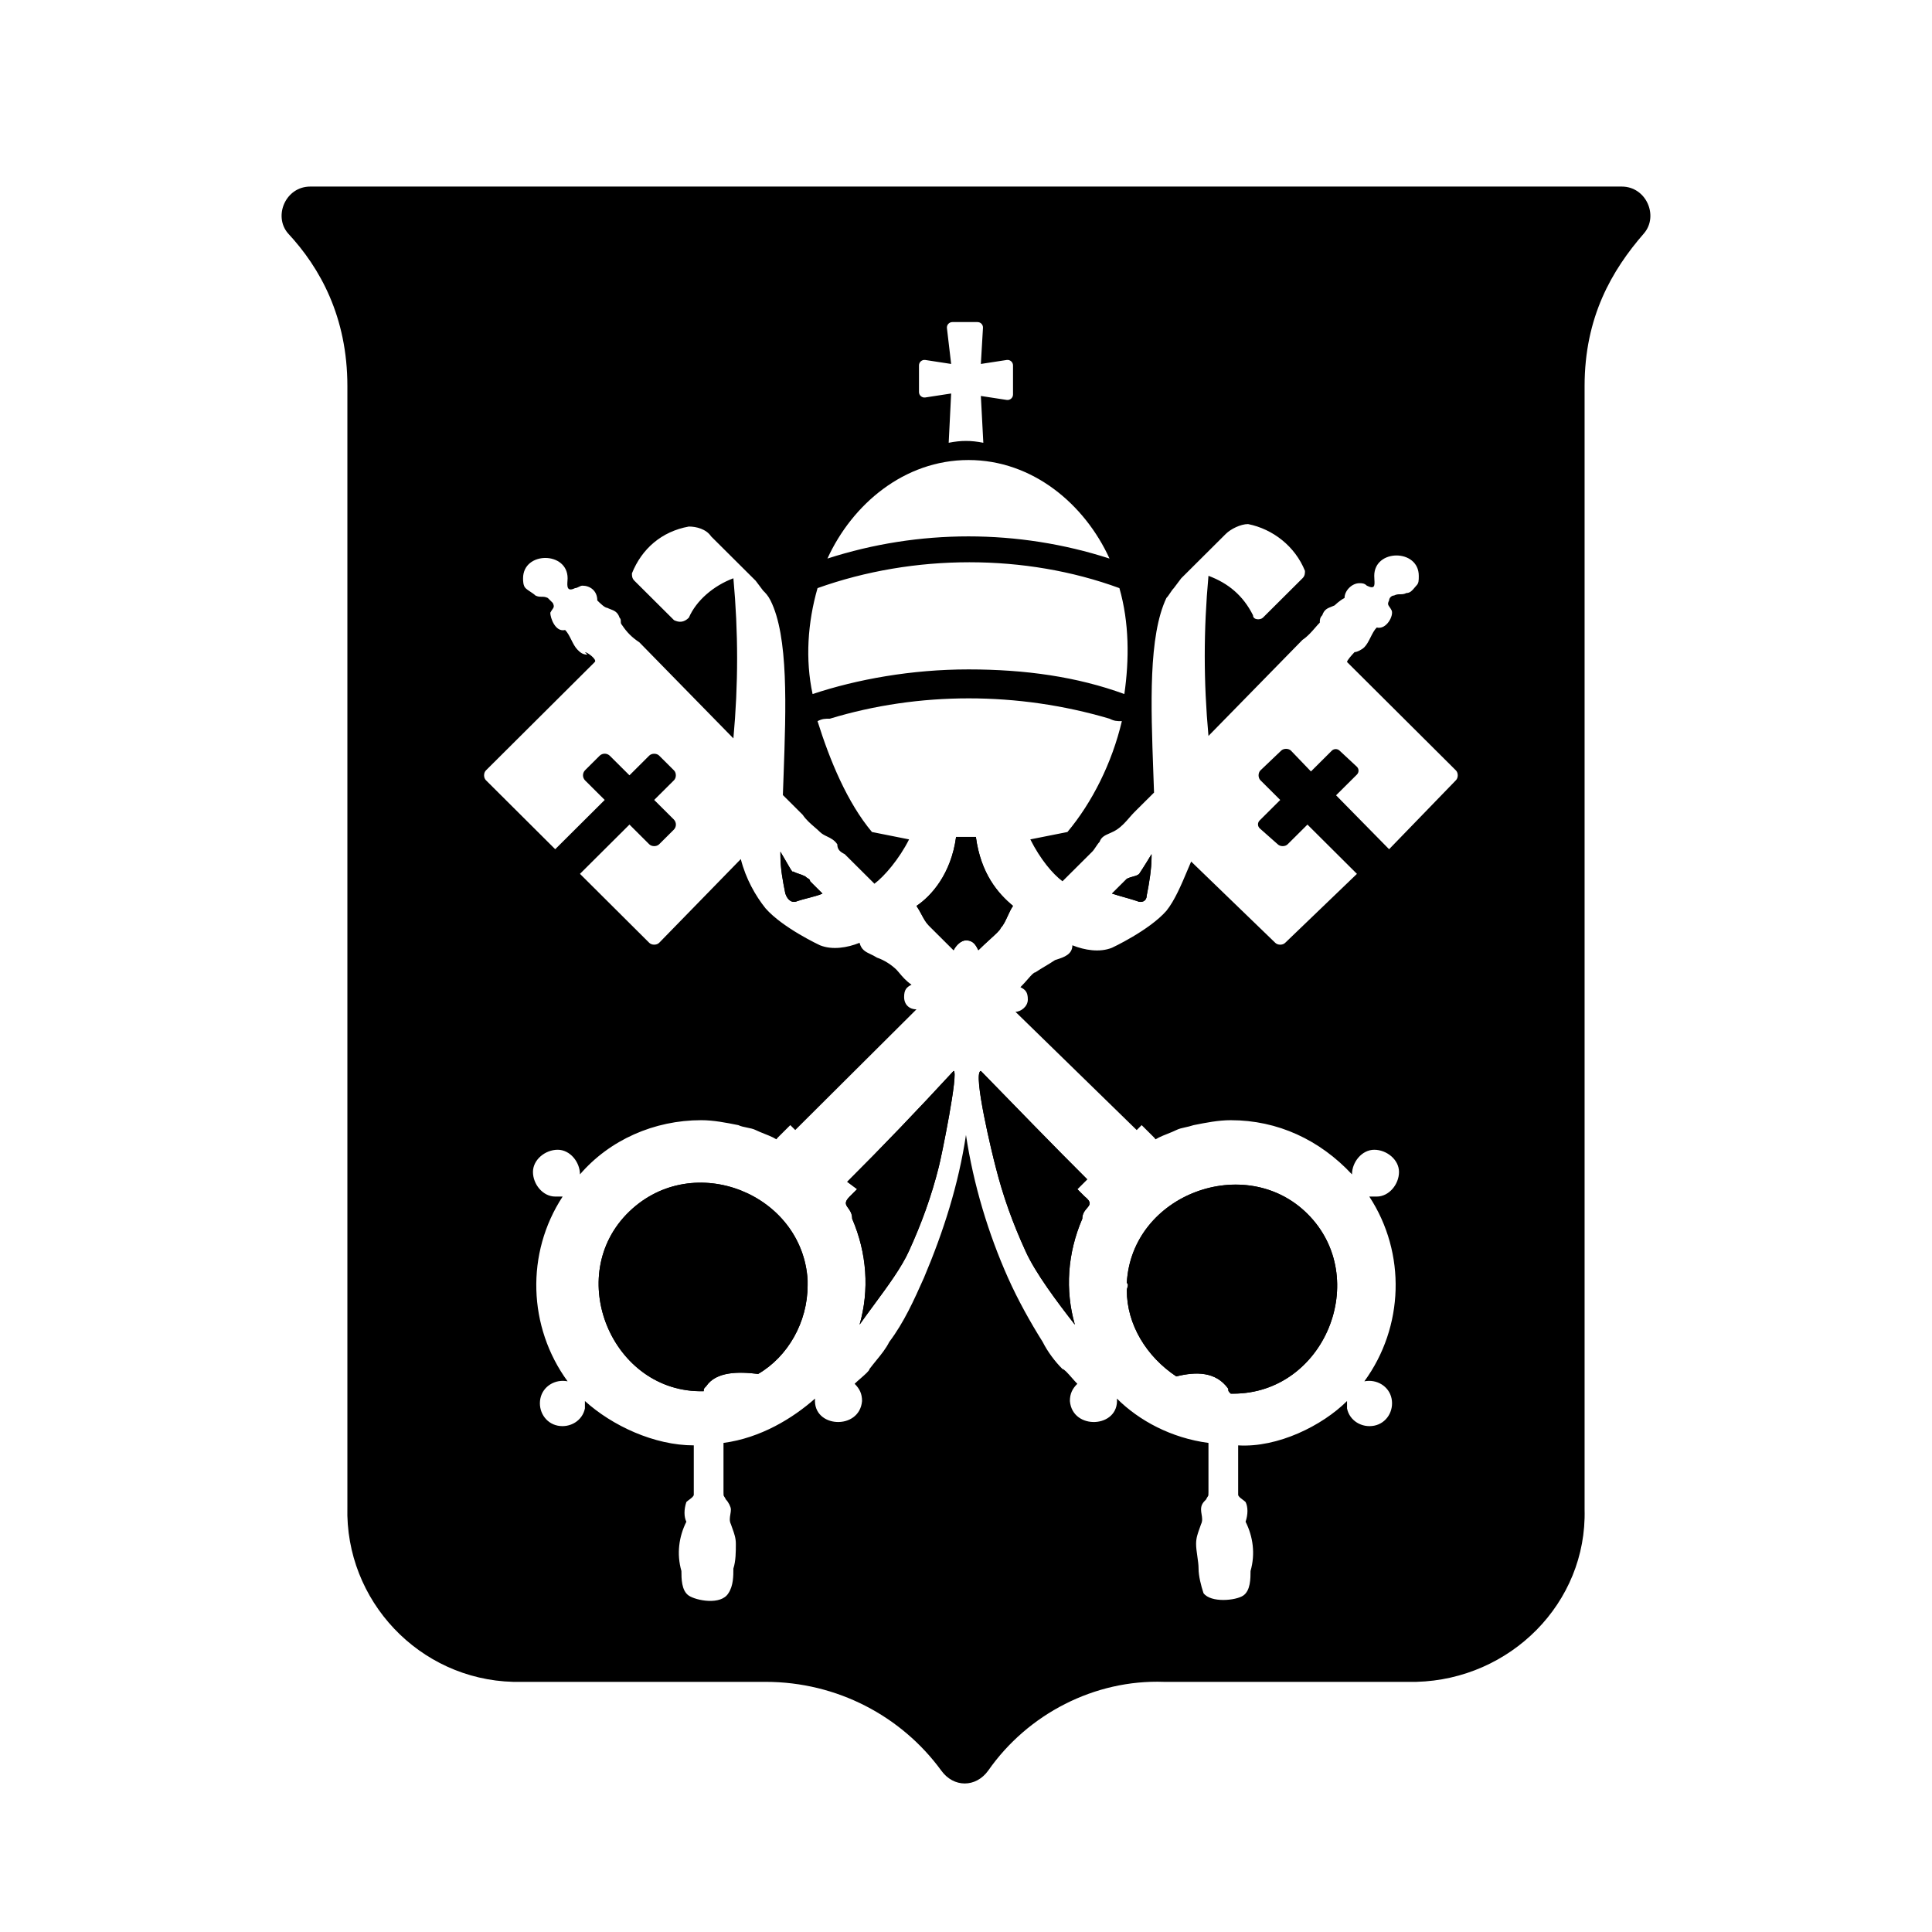 <?xml version="1.0" encoding="UTF-8"?>
<!-- Uploaded to: SVG Repo, www.svgrepo.com, Generator: SVG Repo Mixer Tools -->
<svg fill="#000000" width="800px" height="800px" version="1.1" viewBox="144 144 512 512" xmlns="http://www.w3.org/2000/svg">
 <g>
  <path d="m447.87 381.45c0.656-3.266 1.312-7.18 1.312-10.445v-0.652c-1.969 3.262-3.281 5.223-3.281 5.223-0.367 0.367-0.941 0.527-1.605 0.711-0.52 0.148-1.098 0.309-1.672 0.594l-1.312 1.305-2.621 2.613c0.984 0.324 2.129 0.652 3.277 0.977 1.148 0.328 2.297 0.656 3.281 0.98 1.309 0.652 2.621 0 2.621-1.305z"/>
  <path d="m368.52 457.18 2.625 1.957-1.969 1.957c-1.52 1.516-1.059 2.152-0.398 3.055 0.477 0.656 1.055 1.449 1.055 2.82 3.934 9.141 4.59 18.934 1.965 28.074 1.211-1.723 2.516-3.492 3.824-5.269 3.652-4.957 7.363-9.992 9.293-14.316 3.277-7.18 5.902-14.363 7.867-22.195 0.641-2.344 5.363-25.461 3.934-25.461-9.594 10.395-18.992 20.215-28.195 29.379z"/>
  <path d="m407.87 453.27c1.969 7.832 4.59 15.016 7.871 22.195 2.621 5.875 8.523 13.711 13.113 19.586-2.625-9.141-1.969-18.934 1.969-28.074 0-1.355 0.68-2.148 1.238-2.801 0.785-0.914 1.328-1.547-0.586-3.074l-1.965-1.957 2.621-2.613c-9.152-9.109-18.664-18.965-28.195-28.723-2.281 0.312 3.199 22.781 3.934 25.461z"/>
  <path d="m358.03 483.3c-1.312-22.852-30.164-34.602-47.211-18.281-17.707 16.973-4.594 48.309 19.672 47.656 0-0.652 0-0.652 0.652-1.305 2.625-3.918 8.527-3.918 13.773-3.266 7.867-4.57 13.113-13.707 13.113-23.5v-1.305z"/>
  <path d="m455.73 508.76c5.246-1.309 10.492-1.309 13.773 3.262 0 0.652 0 0.652 0.656 1.305h0.652c24.266 0 36.723-30.684 19.676-47.656-16.395-16.32-46.559-5.223-47.871 18.281 0.438 0.434 0.293 0.871 0.145 1.305-0.07 0.219-0.145 0.434-0.145 0.652 0 9.141 5.246 17.625 13.113 22.852z"/>
  <path d="m396.72 395.82c0.656-1.309 1.969-2.613 3.281-2.613 1.965 0 2.621 1.305 3.277 2.613 0.961-0.961 2.012-1.918 2.957-2.781 1.629-1.484 2.945-2.684 2.945-3.094 0.742-0.742 1.277-1.906 1.84-3.129 0.426-0.934 0.871-1.902 1.438-2.746-3.934-3.266-8.523-8.488-9.836-18.281h-5.246c-1.312 9.793-6.559 15.668-10.492 18.281 0.52 0.77 0.934 1.543 1.328 2.273 0.602 1.125 1.156 2.156 1.953 2.945 1.309 1.309 4.59 4.57 6.555 6.531z"/>
  <path d="m355.41 382.76c0.785-0.262 1.781-0.523 2.777-0.781 1.496-0.395 2.992-0.785 3.777-1.176l-3.277-3.266c0-0.402-0.25-0.559-0.598-0.77-0.211-0.133-0.465-0.285-0.715-0.535-0.656-0.328-1.145-0.488-1.637-0.652-0.492-0.164-0.984-0.328-1.641-0.652 0 0.434-0.582-0.582-1.555-2.273-0.484-0.848-1.07-1.863-1.723-2.949v0.652c0 3.918 0.652 7.18 1.309 10.445 0.656 1.957 1.969 2.609 3.281 1.957z"/>
  <path d="m236.06 543.36v-297.04c0-18.281-7.211-31.336-15.734-40.477-3.934-4.57-0.656-12.402 5.902-12.402h347.54c6.555 0 9.836 7.832 5.902 12.402-8.527 9.793-15.738 22.195-15.738 40.477v297.69c0.656 24.809-19.672 45.047-44.59 45.699h-66.887c-18.359-0.652-36.066 8.488-46.559 23.504-3.277 4.566-9.18 4.566-12.457 0-10.492-14.363-27.543-23.504-46.559-23.504h-66.883c-24.918-0.652-44.59-21.543-43.938-46.352zm153.16-303.96c-0.883-0.133-1.68 0.547-1.68 1.434v7.066c0 0.887 0.797 1.566 1.68 1.434l6.844-1.051-0.652 13.059c3.277-0.652 5.898-0.652 9.18 0l-0.656-12.406 6.844 1.051c0.883 0.133 1.68-0.547 1.68-1.434v-7.719c0-0.887-0.797-1.566-1.68-1.434l-6.844 1.051 0.562-9.562c0.051-0.836-0.613-1.535-1.453-1.535h-6.652c-0.871 0-1.547 0.758-1.445 1.617l1.117 9.48zm48.812 52.625c-6.559-14.363-20.328-26.113-37.375-26.113-17.051 0-30.82 11.75-37.379 26.113 24.262-7.836 50.492-7.836 74.754 0zm2.621 7.832c-24.918-9.137-54.426-9.137-79.996 0-2.625 9.141-3.281 18.934-1.312 28.074 11.801-3.918 26.23-6.531 41.312-6.531 15.078 0 28.852 1.961 41.309 6.531 1.312-9.141 1.312-18.934-1.312-28.074zm-141.64 16.977 0.656 0.652c-1.312 0-1.969-0.656-2.625-1.309-0.656-0.652-1.148-1.629-1.637-2.609-0.492-0.98-0.984-1.961-1.641-2.613-2.625 0.652-3.934-3.262-3.934-4.566 0.191-0.383 0.383-0.656 0.543-0.879 0.383-0.539 0.574-0.812 0.113-1.734l-1.312-1.305c-0.656-0.328-1.148-0.328-1.641-0.328-0.492 0-0.984 0-1.641-0.324-0.324-0.328-0.816-0.656-1.309-0.98-0.492-0.328-0.984-0.652-1.312-0.98-0.656-0.652-0.656-1.957-0.656-2.609 0-7.184 11.805-7.184 11.805 0 0 0.207-0.016 0.445-0.035 0.695-0.09 1.34-0.207 3.016 2 1.914 0.328 0 0.656-0.164 0.984-0.324 0.328-0.164 0.656-0.328 0.984-0.328 1.969 0 3.934 1.305 3.934 3.918 0.656 0.652 1.969 1.957 2.625 1.957 0.297 0.148 0.598 0.266 0.887 0.375 0.988 0.379 1.887 0.727 2.391 2.238 0.328 0.324 0.328 0.652 0.328 0.977 0 0.328 0 0.656 0.328 0.98 1.312 1.957 2.621 3.266 4.59 4.57l24.918 25.461c1.312-14.363 1.312-28.074 0-42.434-5.246 1.957-9.836 5.875-11.805 10.445-1.309 1.305-2.621 1.305-3.934 0.652l-10.492-10.445c-0.656-0.652-0.656-1.305-0.656-1.961 2.625-6.527 7.871-11.098 15.082-12.402 1.969 0 4.59 0.652 5.902 2.613l11.805 11.75 1.965 2.609c0.656 0.652 1.312 1.309 1.969 2.613 4.789 9.539 4.113 28.332 3.461 46.438-0.062 1.723-0.125 3.438-0.184 5.137l2.625 2.609 1.965 1.961 0.656 0.652c0.898 1.336 2.102 2.371 3.191 3.309 0.504 0.434 0.984 0.848 1.398 1.262 0.547 0.543 1.207 0.859 1.887 1.188 0.949 0.457 1.938 0.934 2.703 2.074 0 1.309 0.656 1.961 1.969 2.613l7.871 7.832c2.621-1.957 6.555-6.527 9.18-11.75l-9.836-1.957c-6.559-7.836-11.148-18.934-14.426-29.379 1.309-0.652 1.965-0.652 3.277-0.652 23.605-7.184 49.836-7.184 74.098 0 1.312 0.652 1.969 0.652 3.277 0.652-2.621 11.098-7.867 21.543-14.426 29.379l-9.836 1.957c2.625 5.223 5.902 9.141 8.527 11.098l7.867-7.832c0.328-0.328 0.656-0.816 0.984-1.309 0.328-0.488 0.656-0.977 0.984-1.305 0.43-1.293 1.434-1.73 2.633-2.254 0.617-0.273 1.285-0.566 1.957-1.008 1.344-0.895 2.383-2.09 3.32-3.176 0.438-0.504 0.852-0.98 1.27-1.395l0.652-0.656 4.594-4.566c-0.059-1.75-0.125-3.512-0.188-5.273-0.652-17.969-1.312-36.195 3.465-46.301 0.328-0.328 0.656-0.816 0.984-1.309 0.328-0.488 0.656-0.977 0.984-1.305l1.965-2.609 11.805-11.754c1.309-1.305 3.934-2.609 5.902-2.609 6.555 1.305 12.457 5.875 15.082 12.402 0 0.652 0 1.309-0.656 1.961l-10.492 10.445c-0.656 0.652-2.625 0.652-2.625-0.652-2.621-5.223-6.555-8.488-11.801-10.445-1.312 14.359-1.312 28.07 0 42.434l24.918-25.461c1.344-0.891 2.383-2.09 3.324-3.176 0.434-0.504 0.848-0.98 1.266-1.395 0-0.652 0-1.305 0.656-1.957 0.504-1.512 1.402-1.859 2.387-2.238 0.293-0.109 0.59-0.227 0.891-0.375 0 0 1.312-1.305 2.621-1.957 0-1.961 1.969-3.918 3.938-3.918 0.656 0 1.309 0 1.965 0.652 2.164 1.078 2.098-0.066 2.008-1.598-0.02-0.328-0.039-0.672-0.039-1.012 0-7.184 11.801-7.184 11.801 0 0 1.305 0 1.957-0.652 2.609-0.156 0.156-0.312 0.344-0.473 0.547-0.531 0.648-1.148 1.41-2.152 1.41-0.656 0.328-1.148 0.328-1.637 0.328-0.492 0-0.984 0-1.641 0.328-0.656 0-1.312 0.652-1.312 1.305-0.465 0.922-0.27 1.191 0.113 1.734 0.16 0.223 0.352 0.492 0.543 0.875 0.656 1.309-1.312 5.223-3.934 4.57-0.656 0.652-1.148 1.633-1.641 2.613-0.492 0.977-0.984 1.957-1.641 2.609-0.648 0.648-1.938 1.293-2.602 1.305 0.367-0.383 0.637-0.652 0.637-0.652l-0.656 0.656 0.02-0.004c-0.773 0.82-1.988 2.168-1.988 2.613l28.855 28.727c0.652 0.652 0.652 1.957 0 2.609l-17.707 18.281-14.051-14.293 5.527-5.5c0.566-0.566 0.566-1.488 0-2.055l-4.586-4.269c-0.57-0.562-1.504-0.562-2.074 0l-5.527 5.504-5.281-5.504c-0.656-0.652-1.969-0.652-2.625 0l-5.481 5.227c-0.656 0.652-0.656 1.957 0 2.609l5.246 5.223-5.465 5.441c-0.594 0.59-0.562 1.555 0.062 2.109l4.746 4.199c0.656 0.652 1.969 0.652 2.621 0l5.25-5.223 13.113 13.059-19.016 18.277c-0.656 0.652-1.969 0.652-2.625 0l-22.293-21.543c-0.309 0.715-0.617 1.449-0.93 2.188-1.672 3.973-3.418 8.117-5.629 10.871-4.59 5.223-14.426 9.793-14.426 9.793-3.277 1.305-7.215 0.652-10.492-0.656 0 2.43-2.266 3.164-4.168 3.781-0.141 0.047-0.285 0.09-0.422 0.137-0.984 0.652-1.805 1.145-2.625 1.633-0.816 0.488-1.637 0.98-2.621 1.633-0.406 0-1.062 0.746-1.969 1.781-0.559 0.641-1.215 1.387-1.965 2.137 1.309 0.652 1.965 1.305 1.965 3.262 0 1.961-1.965 3.266-3.277 3.266l32.129 31.336 1.312-1.305 3.281 3.262c0.305 0.305 0.324 0.469 0.391 0.488 0.078 0.023 0.219-0.137 0.918-0.488 0.656-0.324 1.477-0.652 2.297-0.977 0.82-0.328 1.641-0.656 2.293-0.98 0.738-0.367 1.477-0.527 2.328-0.715 0.664-0.145 1.402-0.305 2.266-0.59 3.277-0.652 6.555-1.309 9.832-1.309 12.461 0 23.609 5.223 32.133 14.363 0-3.266 2.625-6.527 5.902-6.527 3.277 0 6.559 2.609 6.559 5.875 0 3.266-2.625 6.527-5.902 6.527h-1.969c9.836 15.016 9.18 34.602-1.312 48.965 3.281-0.652 6.559 1.305 7.215 4.57 0.656 3.262-1.312 6.527-4.59 7.18-3.277 0.652-6.559-1.305-7.215-4.57v-1.957c-6.555 6.527-18.359 12.402-28.852 11.75v13.059c0 0.434 0.582 0.867 1.168 1.305 0.289 0.215 0.582 0.434 0.801 0.652 0.656 1.305 0.656 3.262 0 5.223 1.965 3.918 2.621 8.488 1.312 13.055 0 1.961 0 5.223-1.969 6.531-1.969 1.305-8.523 1.957-10.492-0.652-0.656-1.961-1.312-4.57-1.312-6.531 0-0.977-0.164-2.121-0.328-3.262-0.164-1.145-0.328-2.285-0.328-3.266 0-1.551 0.41-2.691 0.906-4.07 0.133-0.363 0.27-0.742 0.406-1.152 0.438-0.871 0.293-1.742 0.145-2.613-0.07-0.434-0.145-0.867-0.145-1.305 0-1.305 0.656-1.957 1.312-2.609 0.219-0.438 0.363-0.652 0.461-0.797 0.195-0.293 0.195-0.293 0.195-1.164v-13.055c-9.836-1.305-18.363-5.875-24.262-11.75 0.652 7.832-11.805 8.484-12.461 0.652 0-1.961 0.656-3.266 1.969-4.57-0.438-0.438-0.949-1.016-1.457-1.598-1.02-1.16-2.043-2.32-2.477-2.32-1.969-1.957-3.938-4.57-5.246-7.18-3.281-5.223-6.559-11.098-9.184-16.977-5.246-11.75-9.18-24.805-11.145-37.863-1.969 13.059-5.902 25.461-11.148 37.863-2.625 5.879-5.246 11.754-9.18 16.977-0.906 1.801-2.125 3.293-3.441 4.902-0.586 0.723-1.195 1.469-1.805 2.277 0 0.434-1.168 1.449-2.332 2.469-0.582 0.504-1.168 1.012-1.602 1.449 1.309 1.305 1.965 2.609 1.965 4.57-0.656 7.832-13.113 7.18-12.457-0.652-5.902 5.223-14.426 10.445-24.262 11.75v13.055c0 0.871 0 0.871 0.191 1.164 0.098 0.145 0.242 0.359 0.461 0.797 0.656 0.652 1.312 1.957 1.312 2.609 0 0.438-0.07 0.871-0.145 1.305-0.145 0.871-0.293 1.742 0.145 2.613 0.137 0.41 0.273 0.789 0.406 1.152 0.496 1.379 0.906 2.519 0.906 4.07 0 1.957 0 4.57-0.656 6.527 0 1.961 0 4.57-1.312 6.531-1.965 3.262-8.523 1.957-10.492 0.652-1.965-1.309-1.965-4.57-1.965-6.531-1.312-4.566-0.656-9.137 1.309-13.055-0.652-1.305-0.652-3.266 0-5.223 0.219-0.219 0.512-0.438 0.805-0.652 0.582-0.438 1.164-0.871 1.164-1.305v-13.059c-10.492 0-21.641-5.223-28.852-11.75v1.957c-0.656 3.266-3.934 5.223-7.215 4.57-3.277-0.652-5.246-3.918-4.59-7.18 0.656-3.266 3.934-5.223 7.215-4.57-10.492-14.363-11.148-33.949-1.312-48.965h-1.969c-3.277 0-5.898-3.262-5.898-6.527 0-3.266 3.277-5.875 6.555-5.875 3.281 0 5.902 3.262 5.902 6.527 7.871-9.141 19.672-14.363 32.133-14.363 3.277 0 6.555 0.656 9.836 1.309 0.656 0.324 1.473 0.488 2.293 0.652 0.82 0.164 1.641 0.324 2.297 0.652 0.656 0.324 1.473 0.652 2.293 0.98 0.82 0.324 1.641 0.652 2.297 0.977 0.703 0.352 0.84 0.512 0.918 0.488 0.066-0.02 0.09-0.184 0.395-0.488l1.965-1.957 1.312-1.305 1.312 1.305c8.18-8.145 32.129-31.988 32.129-31.988-1.965 0-3.277-1.309-3.277-3.266s0.656-2.609 1.969-3.266c-1.449-0.961-2.543-2.273-3.281-3.16-0.262-0.32-0.48-0.582-0.656-0.754-1.309-1.305-3.277-2.613-5.246-3.266-0.566-0.375-1.129-0.645-1.664-0.895-1.324-0.629-2.457-1.164-2.926-3.023-3.277 1.309-7.211 1.961-10.492 0.652 0 0-9.836-4.566-14.426-9.789-2.621-3.266-5.246-7.836-6.555-13.059l-21.641 22.195c-0.656 0.652-1.969 0.652-2.625 0l-18.359-18.277 13.117-13.059 5.242 5.223c0.656 0.652 1.969 0.652 2.625 0l3.871-3.856c0.758-0.754 0.758-1.977 0-2.734l-5.184-5.16 5.246-5.223c0.656-0.652 0.656-1.957 0-2.609l-3.934-3.918c-0.656-0.652-1.969-0.652-2.625 0l-5.242 5.223-5.184-5.16c-0.762-0.758-1.992-0.758-2.75 0l-3.809 3.793c-0.758 0.754-0.758 1.98 0 2.734l5.184 5.16-13.117 13.059-18.359-18.281c-0.656-0.652-0.656-1.957 0-2.609l28.852-28.727c0.656-0.652-1.965-2.609-2.621-2.609zm148.85 64.629c0.656-3.266 1.312-7.18 1.312-10.445v-0.652c-1.969 3.262-3.281 5.223-3.281 5.223-0.367 0.367-0.941 0.527-1.605 0.711-0.52 0.148-1.098 0.309-1.672 0.594l-1.312 1.305-2.621 2.613c0.984 0.324 2.129 0.652 3.277 0.977 1.148 0.328 2.297 0.656 3.281 0.98 1.309 0.652 2.621 0 2.621-1.305zm-79.344 75.73 2.625 1.957-1.969 1.957c-1.52 1.516-1.059 2.152-0.398 3.055 0.477 0.656 1.055 1.449 1.055 2.82 3.934 9.141 4.59 18.934 1.965 28.074 1.211-1.723 2.516-3.492 3.824-5.269 3.652-4.957 7.363-9.992 9.293-14.316 3.277-7.18 5.902-14.363 7.867-22.195 0.641-2.344 5.363-25.461 3.934-25.461-9.594 10.395-18.992 20.215-28.195 29.379zm39.344-3.918c1.969 7.832 4.59 15.016 7.871 22.195 2.621 5.875 8.523 13.711 13.113 19.586-2.625-9.141-1.969-18.934 1.969-28.074 0-1.355 0.68-2.148 1.238-2.801 0.785-0.914 1.328-1.547-0.586-3.074l-1.965-1.957 2.621-2.613c-9.152-9.109-18.664-18.965-28.195-28.723-2.281 0.312 3.199 22.781 3.934 25.461zm-49.836 30.031c-1.312-22.852-30.164-34.602-47.211-18.281-17.707 16.973-4.594 48.309 19.672 47.656 0-0.652 0-0.652 0.652-1.305 2.625-3.918 8.527-3.918 13.773-3.266 7.867-4.57 13.113-13.707 13.113-23.5zm97.703 25.461c5.246-1.309 10.492-1.309 13.773 3.262 0 0.652 0 0.652 0.656 1.305h0.652c24.266 0 36.723-30.684 19.676-47.656-16.395-16.32-46.559-5.223-47.871 18.281 0.438 0.434 0.293 0.871 0.145 1.305-0.07 0.219-0.145 0.434-0.145 0.652 0 9.141 5.246 17.625 13.113 22.852zm-59.016-112.94c0.656-1.309 1.969-2.613 3.281-2.613 1.965 0 2.621 1.305 3.277 2.613 0.961-0.961 2.012-1.918 2.957-2.781 1.629-1.484 2.945-2.684 2.945-3.094 0.742-0.742 1.277-1.906 1.84-3.129 0.426-0.934 0.871-1.902 1.438-2.746-3.934-3.266-8.523-8.488-9.836-18.281h-5.246c-1.312 9.793-6.559 15.668-10.492 18.281 0.52 0.77 0.934 1.543 1.328 2.273 0.602 1.125 1.156 2.156 1.953 2.945zm-38.531-13.84c1.496-0.395 2.992-0.785 3.777-1.176l-3.277-3.266c0-0.402-0.25-0.559-0.598-0.77-0.211-0.133-0.465-0.285-0.715-0.535-0.656-0.328-1.145-0.488-1.637-0.652-0.492-0.164-0.984-0.328-1.641-0.652 0 0.434-0.582-0.582-1.555-2.273-0.484-0.848-1.07-1.863-1.723-2.949v0.652c0 3.918 0.652 7.18 1.309 10.445 0.656 1.957 1.969 2.609 3.281 1.957 0.785-0.262 1.781-0.523 2.777-0.781z" fill-rule="evenodd"/>
 </g>
</svg>